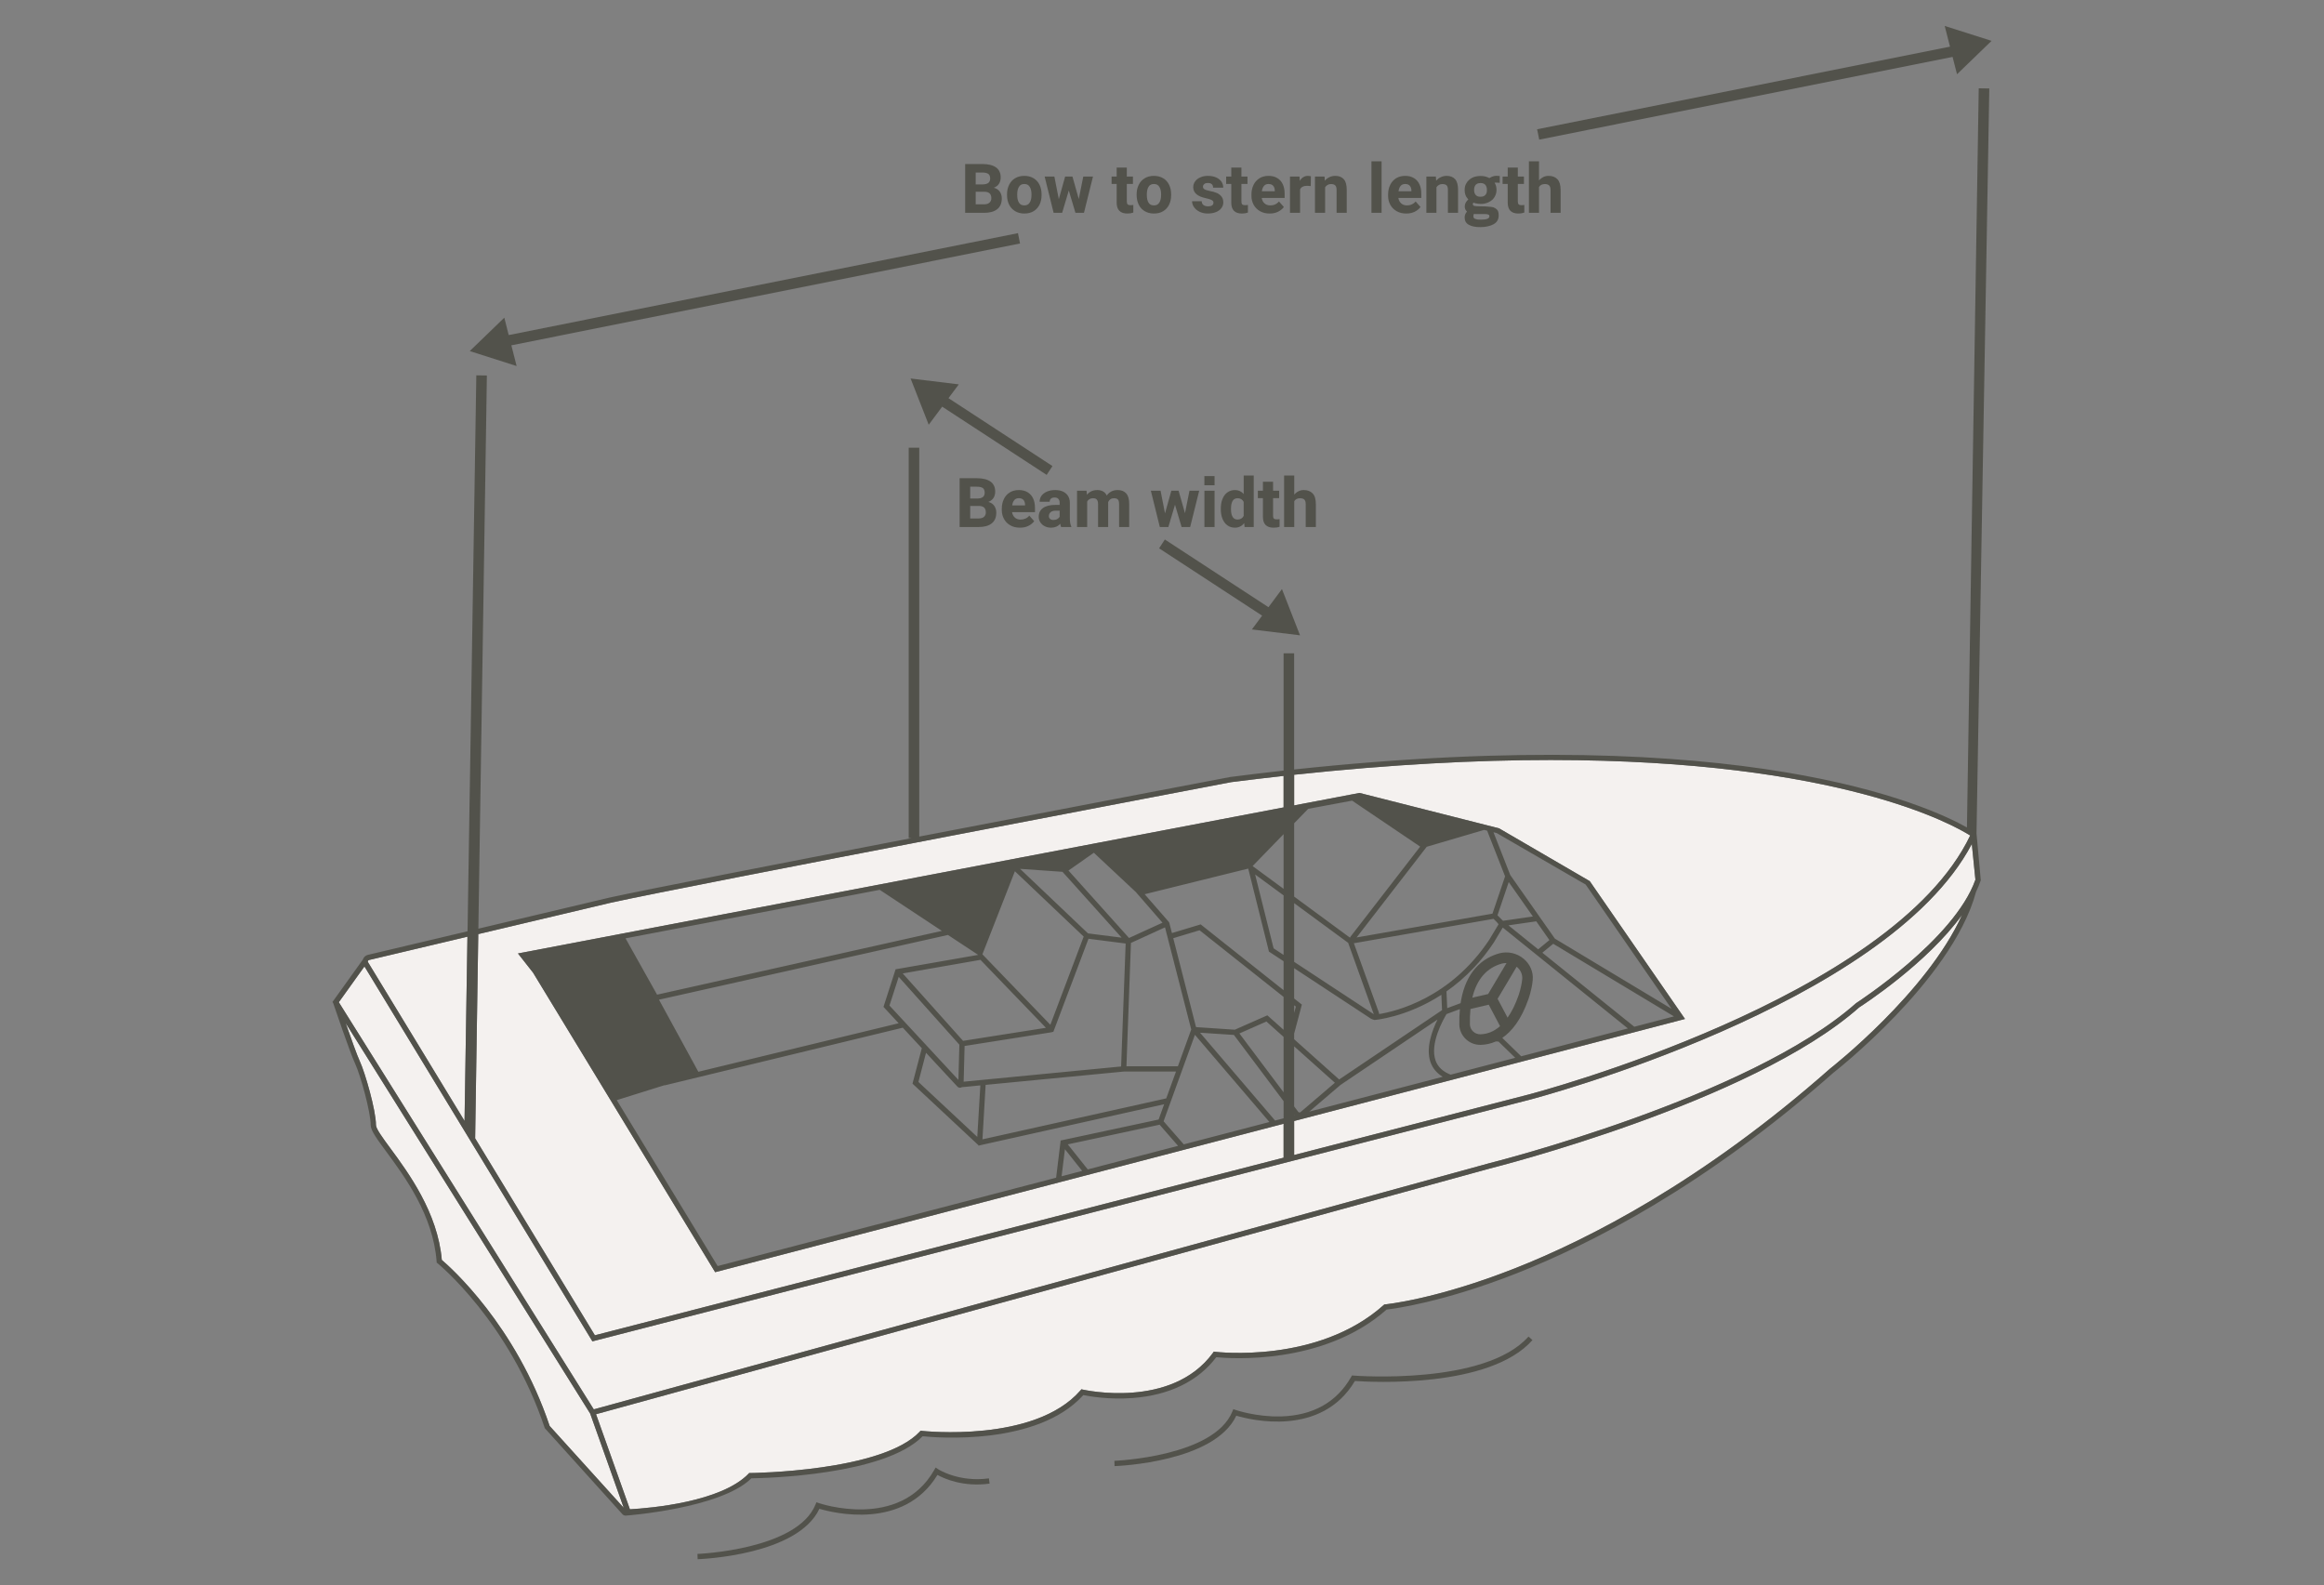 <?xml version="1.0" encoding="utf-8"?>
<!-- Generator: Adobe Illustrator 28.1.0, SVG Export Plug-In . SVG Version: 6.00 Build 0)  -->
<svg version="1.1" xmlns="http://www.w3.org/2000/svg" xmlns:xlink="http://www.w3.org/1999/xlink" x="0px" y="0px"
	 viewBox="0 0 596 406.503" style="enable-background:new 0 0 596 406.503;" xml:space="preserve">
<rect x="0" y="0" width="596" height="406.503" fill="#808080" stroke="none"/>
<style type="text/css">
	.st0{fill:#F4F1EF;}
	.st1{fill:#52524B;}
	.st2{fill:none;stroke:#000000;stroke-miterlimit:10;}
	.st3{fill:none;stroke:#000000;stroke-width:2;stroke-miterlimit:10;}
	.st4{fill:#231F20;}
	.st5{fill:none;stroke:#231F20;stroke-width:2;stroke-miterlimit:10;}
	.st6{fill:#EF5123;}
</style>
<g id="Layer_1">
</g>
<g id="Layer_3">
	<g>
		<g id="XMLID_00000088095306890483025330000012610447483877723045_">
			<g>
				<path class="st0" d="M505.68,216.448l0.921,9.147c-5.38,15.326-30.3,31.451-30.625,31.682
					c-27.386,24.269-93.568,40.91-94.259,41.086l-229.442,63.065L86.893,257.02l6.572-9.174
					l58.458,96.143l240.513-62.008C393.371,281.736,483.891,257.887,505.68,216.448z"/>
				<path class="st0" d="M505.26,214.267c-19.987,41.858-112.228,66.155-113.163,66.399l-60.206,15.529v-8.713
					l99.3-25.923l0.935-0.244l-24.432-35.354l-23.253-13.537l-35.788-9.079l-16.762,3.198v-7.859
					c25.069-2.683,46.899-3.781,65.803-3.781C472.115,194.903,501.344,211.773,505.26,214.267z"/>
				<polygon class="st1" points="500.084,11.967 498.729,6.655 510.748,10.477 501.886,19.041 500.748,14.596 
					394.74,35.803 394.198,33.147 				"/>
				<path class="st0" d="M476.79,258.348c0.854-0.542,17.359-11.234,26.383-23.714
					c-8.984,19.92-33.552,39.189-33.85,39.419c-32.712,28.89-61.995,43.783-80.79,51.195
					c-20.353,8.022-33.145,9.242-33.281,9.255l-0.217,0.014l-0.176,0.149
					c-16.911,15.15-42.902,12.033-43.173,12.006l-0.393-0.054l-0.23,0.325
					c-10.651,14.554-33.105,9.472-33.321,9.431l-0.407-0.095l-0.257,0.298
					c-11.789,13.537-40.354,10.393-40.652,10.366l-0.339-0.041l-0.23,0.257
					c-9.594,10.244-43.105,10.597-43.444,10.597h-0.285l-0.19,0.203
					c-7.06,7.25-25.11,8.794-30.394,9.093l-8.686-24.378l229.211-63.011
					C382.734,299.501,449.241,282.78,476.79,258.348z"/>
				<path class="st1" d="M399.429,45.98c0.528,0.569,0.799,1.504,0.799,2.778c0,1.287,0,3.239,0,5.827
					c-0.434,0-1.301,0-2.588,0c0-0.976,0-2.927,0-5.854c0-0.556-0.122-0.949-0.366-1.179
					c-0.244-0.23-0.61-0.352-1.084-0.352c-0.691,0-1.192,0.257-1.504,0.759c0,1.463,0,3.672,0,6.626
					c-0.434,0-1.301,0-2.588,0c0-2.209,0-6.613,0-13.212c0.434,0,1.301,0,2.588,0c0,0.813,0,2.453,0,4.905
					c0.312-0.379,0.678-0.664,1.084-0.867c0.42-0.203,0.867-0.312,1.369-0.312
					C398.114,45.099,398.873,45.397,399.429,45.98z"/>
				<path class="st1" d="M389.482,52.416c0.136,0.136,0.379,0.203,0.718,0.203
					c0.285,0,0.528-0.027,0.718-0.068c0,0.339,0,0.989,0,1.965c-0.447,0.163-0.949,0.244-1.531,0.244
					c-1.816,0-2.724-0.935-2.724-2.791c0-1.071,0-2.67,0-4.797c-0.23,0-0.664,0-1.314,0
					c0-0.312,0-0.949,0-1.897c0.217,0,0.65,0,1.314,0c0-0.379,0-1.152,0-2.304c0.434,0,1.301,0,2.588,0
					c0,0.379,0,1.152,0,2.304c0.271,0,0.786,0,1.572,0c0,0.325,0,0.949,0,1.897c-0.271,0-0.786,0-1.572,0
					c0,0.745,0,2.249,0,4.499C389.252,52.037,389.333,52.294,389.482,52.416z"/>
				<path class="st1" d="M379.766,56.332c0.732,0,1.274-0.068,1.64-0.203
					c0.379-0.149,0.556-0.366,0.556-0.664c0-0.122-0.014-0.217-0.054-0.285
					c-0.041-0.068-0.108-0.122-0.203-0.149c-0.122-0.041-0.244-0.081-0.393-0.108
					c-0.163-0.014-0.339-0.027-0.542-0.027c-0.379,0-0.976,0-1.748,0c-0.19,0-0.379,0-0.556,0
					c-0.163,0-0.325-0.014-0.461-0.041c-0.041,0.081-0.081,0.163-0.108,0.257
					c-0.027,0.108-0.041,0.203-0.041,0.298c0,0.176,0.027,0.312,0.095,0.447
					c0.081,0.122,0.203,0.217,0.352,0.271c0.163,0.068,0.379,0.122,0.61,0.163
					C379.17,56.319,379.455,56.332,379.766,56.332z M378.14,49.435
					c0.068,0.217,0.176,0.407,0.312,0.569c0.149,0.149,0.325,0.271,0.528,0.352
					c0.203,0.068,0.434,0.095,0.705,0.095c0.271,0,0.501-0.027,0.705-0.095
					c0.203-0.081,0.379-0.203,0.528-0.352c0.136-0.149,0.244-0.325,0.325-0.542
					c0.068-0.23,0.095-0.474,0.081-0.759c0-0.285-0.027-0.542-0.108-0.745
					c-0.068-0.217-0.163-0.407-0.298-0.569c-0.149-0.149-0.325-0.257-0.528-0.339
					c-0.203-0.068-0.434-0.108-0.705-0.108c-0.257,0-0.488,0.041-0.705,0.108
					c-0.203,0.081-0.379,0.19-0.528,0.339c-0.136,0.163-0.244,0.352-0.312,0.569
					s-0.095,0.461-0.095,0.745C378.045,48.988,378.073,49.232,378.14,49.435z M378.655,52.877
					c0.23,0,0.474,0.014,0.705,0.027c0.244,0,0.488,0.014,0.745,0.014c0.176,0,0.434,0,0.786,0.014
					c0.664,0.041,1.165,0.081,1.531,0.122c0.366,0.027,0.705,0.136,1.016,0.325
					c0.352,0.217,0.596,0.474,0.732,0.759c0.122,0.285,0.176,0.65,0.176,1.098
					c0,0.501-0.108,0.949-0.325,1.328c-0.217,0.379-0.542,0.691-0.989,0.949
					c-0.447,0.244-0.962,0.42-1.531,0.542c-0.569,0.136-1.192,0.19-1.897,0.19
					c-0.596,0-1.138-0.041-1.613-0.136c-0.488-0.095-0.908-0.244-1.274-0.447
					c-0.366-0.19-0.65-0.447-0.827-0.772c-0.19-0.325-0.271-0.691-0.271-1.098
					c0-0.298,0.041-0.583,0.149-0.827c0.108-0.257,0.257-0.488,0.447-0.705
					c-0.19-0.176-0.339-0.366-0.434-0.583c-0.081-0.217-0.136-0.447-0.136-0.732
					c0-0.19,0.027-0.379,0.068-0.569c0.054-0.163,0.136-0.339,0.244-0.528
					c0.081-0.122,0.176-0.244,0.271-0.366c0.095-0.108,0.203-0.23,0.325-0.339
					c-0.108-0.108-0.217-0.23-0.298-0.366c-0.108-0.122-0.19-0.257-0.271-0.407
					c-0.122-0.244-0.217-0.501-0.285-0.799c-0.054-0.271-0.081-0.556-0.081-0.854
					c0-0.339,0.041-0.65,0.108-0.962c0.081-0.298,0.217-0.583,0.379-0.84
					c0.163-0.285,0.366-0.528,0.61-0.745c0.23-0.217,0.501-0.407,0.799-0.569
					c0.312-0.163,0.65-0.285,1.016-0.352c0.366-0.081,0.745-0.122,1.179-0.122
					c0.42,0,0.827,0.041,1.206,0.136c0.379,0.095,0.718,0.23,1.03,0.407
					c0.461-0.285,0.867-0.461,1.233-0.528c0.203-0.041,0.434-0.054,0.705-0.054
					c0.217,0,0.461,0.014,0.732,0.041c0,0.298,0,0.583,0,0.867c0,0.298,0,0.596,0,0.894l-0.474-0.041
					c-0.298-0.027-0.583-0.027-0.854,0c0.163,0.271,0.298,0.556,0.379,0.854
					c0.081,0.312,0.122,0.637,0.122,0.976c0,0.325-0.041,0.637-0.122,0.949s-0.203,0.596-0.366,0.867
					c-0.163,0.271-0.352,0.515-0.583,0.732c-0.244,0.217-0.515,0.407-0.827,0.569
					s-0.637,0.285-0.962,0.366c-0.352,0.095-0.732,0.136-1.165,0.136c-0.257,0-0.501-0.014-0.745-0.054
					c-0.257-0.027-0.474-0.068-0.678-0.122c-0.081-0.027-0.176-0.054-0.257-0.081
					c-0.081-0.027-0.149-0.054-0.217-0.081c-0.041,0.081-0.081,0.149-0.108,0.203
					c-0.027,0.068-0.054,0.136-0.054,0.203c0,0.095,0.027,0.176,0.095,0.244
					c0.041,0.054,0.095,0.108,0.163,0.149c0.081,0.041,0.176,0.068,0.285,0.068
					C378.357,52.85,378.493,52.863,378.655,52.877z"/>
				<path class="st1" d="M365.796,54.584c0-1.545,0-4.648,0-9.309c0.407,0,1.22,0,2.439,0
					c0.014,0.19,0.041,0.542,0.081,1.071c0.325-0.407,0.718-0.705,1.179-0.908
					c0.447-0.23,0.962-0.339,1.504-0.339c0.935,0,1.653,0.285,2.168,0.854
					c0.501,0.542,0.759,1.463,0.759,2.724c0,1.314,0,3.279,0,5.908c-0.434,0-1.301,0-2.602,0
					c0-0.989,0-2.954,0-5.908c0-0.542-0.108-0.935-0.352-1.152c-0.23-0.217-0.596-0.325-1.084-0.325
					c-0.352,0-0.637,0.081-0.881,0.23c-0.257,0.136-0.461,0.339-0.623,0.596c0,1.463,0,3.645,0,6.559
					C367.964,54.584,367.096,54.584,365.796,54.584z"/>
				<path class="st1" d="M361.961,49.042c0-0.041,0-0.122,0-0.217c-0.014-0.501-0.149-0.894-0.42-1.192
					c-0.257-0.298-0.664-0.447-1.192-0.447c-0.488,0-0.881,0.163-1.165,0.501
					c-0.271,0.325-0.447,0.786-0.528,1.355C359.386,49.042,360.484,49.042,361.961,49.042z
					 M360.646,54.761c-0.949,0-1.775-0.203-2.48-0.61s-1.247-0.949-1.613-1.626
					c-0.379-0.691-0.569-1.45-0.569-2.277c0-0.081,0-0.19,0-0.325c0-0.949,0.176-1.775,0.528-2.493
					c0.352-0.732,0.854-1.287,1.504-1.707c0.664-0.407,1.436-0.623,2.331-0.623
					s1.64,0.19,2.263,0.569c0.61,0.366,1.084,0.894,1.409,1.585
					c0.325,0.678,0.474,1.477,0.474,2.412c0,0.244,0,0.623,0,1.098c-0.976,0-2.941,0-5.881,0
					c0.095,0.583,0.339,1.057,0.732,1.396c0.379,0.339,0.867,0.515,1.477,0.515
					c0.447,0,0.854-0.081,1.233-0.257c0.393-0.176,0.718-0.42,0.989-0.759
					c0.271,0.312,0.691,0.786,1.247,1.423c-0.325,0.474-0.813,0.867-1.436,1.192
					C362.232,54.598,361.5,54.761,360.646,54.761z"/>
				<path class="st1" d="M354.318,41.372c0,2.195,0,6.599,0,13.212c-0.434,0-1.301,0-2.602,0
					c0-2.209,0-6.613,0-13.212C352.136,41.372,353.004,41.372,354.318,41.372z"/>
				<path class="st1" d="M337.231,54.584c0-1.545,0-4.648,0-9.309c0.42,0,1.233,0,2.453,0
					c0,0.19,0.027,0.542,0.081,1.071c0.325-0.407,0.705-0.705,1.165-0.908
					c0.461-0.23,0.962-0.339,1.518-0.339c0.921,0,1.653,0.285,2.168,0.854
					c0.501,0.542,0.759,1.463,0.759,2.724c0,1.314,0,3.279,0,5.908c-0.434,0-1.301,0-2.602,0
					c0-0.989,0-2.954,0-5.908c0-0.542-0.122-0.935-0.366-1.152c-0.23-0.217-0.583-0.325-1.084-0.325
					c-0.339,0-0.637,0.081-0.867,0.23c-0.257,0.136-0.461,0.339-0.623,0.596c0,1.463,0,3.645,0,6.559
					C339.412,54.584,338.545,54.584,337.231,54.584z"/>
				<path class="st1" d="M333.409,48.568c0,1.342,0,3.347,0,6.017c-0.434,0-1.301,0-2.588,0
					c0-1.545,0-4.648,0-9.309c0.407,0,1.22,0,2.439,0c0.014,0.19,0.041,0.556,0.081,1.125
					c0.217-0.42,0.515-0.732,0.867-0.949c0.352-0.23,0.759-0.352,1.206-0.352
					c0.122,0,0.257,0.014,0.407,0.041c0.149,0.014,0.271,0.027,0.366,0.068
					c-0.014,0.556-0.027,1.396-0.041,2.507c-0.325-0.041-0.637-0.068-0.908-0.068
					C334.304,47.646,333.694,47.958,333.409,48.568z"/>
				<path class="st1" d="M333.409,127.772c-0.678,0-1.179,0.257-1.491,0.759c0,1.463,0,3.672,0,6.626
					c-0.434,0-1.301,0-2.602,0c0-2.209,0-6.613,0-13.212c0.434,0,1.301,0,2.602,0c0,0.813,0,2.439,0,4.905
					c0.312-0.379,0.664-0.664,1.084-0.867c0.407-0.203,0.867-0.312,1.355-0.312
					c0.976,0,1.734,0.298,2.29,0.881c0.542,0.569,0.813,1.491,0.813,2.764c0,1.301,0,3.252,0,5.84
					c-0.434,0-1.301,0-2.602,0c0-0.976,0-2.927,0-5.854c0-0.556-0.122-0.962-0.366-1.192
					C334.263,127.894,333.897,127.772,333.409,127.772z"/>
				<path class="st1" d="M323.883,132.542c0-1.071,0-2.67,0-4.797c-0.217,0-0.65,0-1.301,0
					c0-0.312,0-0.949,0-1.897c0.217,0,0.65,0,1.301,0c0-0.379,0-1.152,0-2.304c0.434,0,1.301,0,2.602,0
					c0,0.379,0,1.138,0,2.304c0.257,0,0.786,0,1.558,0c0,0.325,0,0.949,0,1.897c-0.257,0-0.786,0-1.558,0
					c0,0.745,0,2.236,0,4.499c0,0.366,0.068,0.61,0.217,0.745c0.136,0.136,0.379,0.203,0.732,0.203
					c0.285,0,0.515-0.027,0.718-0.068c0,0.339,0,0.989,0,1.965c-0.447,0.163-0.962,0.23-1.531,0.23
					C324.791,135.32,323.883,134.399,323.883,132.542z"/>
				<polygon class="st1" points="298.733,138.355 325.306,155.714 328.761,151.066 333.396,162.923 
					321.051,161.419 323.68,157.882 297.256,140.618 				"/>
				<path class="st1" d="M326.918,48.825c-0.014-0.501-0.149-0.894-0.42-1.192
					c-0.257-0.298-0.664-0.447-1.192-0.447c-0.488,0-0.881,0.163-1.165,0.501
					c-0.271,0.325-0.447,0.786-0.528,1.355c0.732,0,1.829,0,3.306,0
					C326.918,49.001,326.918,48.92,326.918,48.825z M320.942,49.923c0-0.718,0.095-1.355,0.298-1.938
					c0.068-0.19,0.149-0.379,0.23-0.556c0.352-0.732,0.854-1.287,1.504-1.707
					c0.664-0.407,1.436-0.623,2.331-0.623c0.894,0,1.64,0.19,2.263,0.569
					c0.61,0.366,1.084,0.894,1.409,1.585c0.312,0.678,0.474,1.477,0.474,2.412
					c0,0.244,0,0.623,0,1.098c-0.976,0-2.941,0-5.881,0c0.095,0.583,0.339,1.057,0.732,1.396
					c0.366,0.339,0.867,0.515,1.477,0.515c0.447,0,0.854-0.081,1.233-0.257
					c0.393-0.176,0.718-0.42,0.976-0.759c0.285,0.312,0.705,0.786,1.26,1.423
					c-0.325,0.474-0.813,0.867-1.436,1.192c-0.623,0.325-1.355,0.488-2.209,0.488
					c-0.949,0-1.775-0.203-2.48-0.61c-0.705-0.407-1.247-0.949-1.613-1.626
					c-0.379-0.691-0.569-1.45-0.569-2.277C320.942,50.167,320.942,50.058,320.942,49.923z"/>
				<path class="st1" d="M315.766,51.969c0-1.071,0-2.67,0-4.797c-0.217,0-0.65,0-1.314,0
					c0-0.312,0-0.949,0-1.897c0.217,0,0.664,0,1.314,0c0-0.379,0-1.152,0-2.304c0.434,0,1.301,0,2.602,0
					c0,0.379,0,1.152,0,2.304c0.257,0,0.772,0,1.558,0c0,0.325,0,0.949,0,1.897c-0.257,0-0.786,0-1.558,0
					c0,0.745,0,2.249,0,4.499c0,0.366,0.068,0.623,0.217,0.745c0.136,0.136,0.379,0.203,0.718,0.203
					c0.285,0,0.528-0.027,0.732-0.068c0,0.339,0,0.989,0,1.965c-0.447,0.163-0.962,0.244-1.531,0.244
					C316.674,54.761,315.766,53.826,315.766,51.969z"/>
				<path class="st1" d="M315.698,130.442c0,0.027,0,0.095,0,0.176c0,0.799,0.122,1.436,0.393,1.897
					c0.257,0.474,0.691,0.718,1.287,0.718c0.732,0,1.247-0.312,1.572-0.935c0-0.596,0-1.789,0-3.591
					c-0.312-0.623-0.84-0.935-1.572-0.935c-0.583,0-1.016,0.244-1.287,0.718
					C315.82,128.978,315.698,129.629,315.698,130.442z M313.517,133.057
					c-0.298-0.718-0.434-1.545-0.434-2.439c0-0.041,0-0.095,0-0.176c0-0.949,0.136-1.789,0.434-2.493
					c0.285-0.732,0.705-1.287,1.247-1.667c0.556-0.407,1.206-0.61,1.965-0.61
					c0.881,0,1.626,0.339,2.222,1.016c0-1.057,0-2.642,0-4.743c0.42,0,1.274,0,2.575,0
					c0,2.195,0,6.599,0,13.212c-0.393,0-1.165,0-2.344,0c0-0.163-0.041-0.501-0.108-1.003
					c-0.61,0.786-1.396,1.165-2.358,1.165c-0.745,0-1.396-0.19-1.951-0.596
					C314.221,134.317,313.801,133.762,313.517,133.057z"/>
				<path class="st1" d="M311.484,125.848c0,1.545,0,4.648,0,9.309c-0.434,0-1.301,0-2.602,0
					c0-1.558,0-4.648,0-9.309C309.302,125.848,310.17,125.848,311.484,125.848z"/>
				<path class="st1" d="M311.484,122.094c0,0.528,0,1.314,0,2.344c-0.583,0-1.464,0-2.615,0
					c0-0.515,0-1.301,0-2.344C309.451,122.094,310.319,122.094,311.484,122.094z"/>
				<path class="st1" d="M313.72,51.901c0,0.556-0.163,1.03-0.488,1.463
					c-0.312,0.434-0.772,0.772-1.369,1.016c-0.61,0.244-1.314,0.379-2.1,0.379
					c-0.827,0-1.545-0.163-2.168-0.474c-0.61-0.312-1.071-0.705-1.396-1.179
					c-0.325-0.474-0.488-0.976-0.488-1.504c0.556,0,1.382,0,2.466,0
					c0.014,0.447,0.176,0.786,0.488,1.003c0.298,0.203,0.691,0.312,1.165,0.312
					c0.447,0,0.786-0.081,1.016-0.244c0.244-0.176,0.352-0.407,0.352-0.691
					c0-0.176-0.041-0.325-0.149-0.447c-0.108-0.122-0.298-0.244-0.569-0.352
					c-0.271-0.108-0.664-0.217-1.165-0.339c-2.209-0.447-3.306-1.396-3.306-2.832
					c0-0.528,0.149-1.016,0.461-1.463c0.298-0.434,0.732-0.786,1.314-1.043
					c0.556-0.271,1.22-0.407,1.978-0.407c0.786,0,1.477,0.136,2.073,0.379
					c0.596,0.271,1.071,0.623,1.396,1.084c0.312,0.447,0.474,0.962,0.474,1.558
					c-0.583,0-1.45,0-2.602,0c0-0.379-0.108-0.678-0.325-0.881c-0.217-0.203-0.556-0.312-1.016-0.312
					c-0.393,0-0.691,0.081-0.908,0.257c-0.23,0.19-0.352,0.407-0.352,0.691
					c0,0.271,0.122,0.488,0.379,0.65c0.257,0.176,0.691,0.312,1.314,0.434
					c0.732,0.136,1.355,0.312,1.87,0.528c0.501,0.23,0.908,0.542,1.206,0.935
					C313.571,50.804,313.72,51.292,313.72,51.901z"/>
				<path class="st1" d="M316.904,361.591c0.054,0.014,5.271,1.802,11.545,1.653
					c8.28-0.23,14.364-3.645,18.063-10.136l0.203-0.379l0.434,0.041
					c0.339,0.027,33.701,2.575,44.84-10.014l1.016,0.908c-11.017,12.453-41.384,10.773-45.531,10.488
					c-8.618,14.513-26.871,9.96-30.422,8.903c-5.596,11.898-30.164,12.887-31.221,12.927l-0.041-1.355
					c0.257-0.014,25.53-1.03,30.259-12.656l0.244-0.596L316.904,361.591z"/>
				<path class="st1" d="M303.028,135.157c-0.271-0.949-0.84-2.859-1.694-5.718
					c-0.285,0.962-0.854,2.859-1.707,5.718c-0.23,0-0.678,0-1.355,0c-0.136,0-0.42,0-0.827,0
					c-0.379-1.558-1.152-4.648-2.304-9.309c0.407,0,1.233,0,2.493,0
					c0.176,0.962,0.556,2.9,1.138,5.8c0.271-0.962,0.813-2.9,1.626-5.8c0.271,0,0.827,0,1.64,0
					c0.041,0,0.122,0,0.217,0c0.285,0.962,0.827,2.886,1.64,5.759c0.19-0.949,0.583-2.873,1.152-5.759
					c0.407,0,1.247,0,2.493,0c-0.393,1.545-1.165,4.648-2.317,9.309c-0.271,0-0.799,0-1.599,0
					C303.53,135.157,303.326,135.157,303.028,135.157z"/>
				<path class="st1" d="M298.326,54.151c-0.678,0.407-1.464,0.61-2.398,0.61
					c-0.921,0-1.707-0.217-2.385-0.623c-0.501-0.298-0.908-0.691-1.233-1.165
					c-0.108-0.163-0.203-0.325-0.285-0.501c-0.352-0.718-0.528-1.531-0.528-2.453
					c0-0.041,0-0.108,0-0.176c0-0.678,0.095-1.314,0.298-1.884c0.068-0.19,0.136-0.366,0.23-0.542
					c0.339-0.732,0.854-1.287,1.518-1.694c0.664-0.407,1.464-0.623,2.385-0.623s1.721,0.217,2.398,0.623
					c0.664,0.407,1.165,0.962,1.504,1.694c0.352,0.705,0.515,1.518,0.515,2.426
					c0,0.041,0,0.108,0,0.176c0,0.921-0.163,1.734-0.515,2.453
					C299.492,53.175,298.99,53.744,298.326,54.151z M295.928,47.186c-0.637,0-1.111,0.244-1.396,0.745
					c-0.285,0.488-0.42,1.125-0.42,1.911c0,0.041,0,0.108,0,0.176c0,0.813,0.136,1.45,0.42,1.938
					c0.285,0.474,0.759,0.718,1.396,0.718c0.65,0,1.111-0.244,1.396-0.745
					c0.298-0.474,0.447-1.111,0.447-1.911c0-0.041,0-0.108,0-0.176c0-0.799-0.149-1.436-0.447-1.911
					C297.039,47.43,296.578,47.186,295.928,47.186z"/>
				<path class="st1" d="M286.374,51.969c0-1.071,0-2.67,0-4.797c-0.217,0-0.65,0-1.301,0
					c0-0.312,0-0.949,0-1.897c0.217,0,0.65,0,1.301,0c0-0.379,0-1.152,0-2.304c0.447,0,1.314,0,2.602,0
					c0,0.379,0,1.152,0,2.304c0.271,0,0.786,0,1.572,0c0,0.325,0,0.949,0,1.897c-0.271,0-0.786,0-1.572,0
					c0,0.745,0,2.249,0,4.499c0,0.366,0.081,0.623,0.23,0.745c0.136,0.136,0.379,0.203,0.718,0.203
					c0.285,0,0.528-0.027,0.718-0.068c0,0.108,0,0.244,0,0.42c0,0.366,0,0.881,0,1.545
					c-0.447,0.163-0.949,0.244-1.531,0.244C287.296,54.761,286.374,53.826,286.374,51.969z"/>
				<path class="st1" d="M276.211,135.157c0-1.558,0-4.648,0-9.309c0.407,0,1.22,0,2.439,0
					c0.014,0.176,0.041,0.515,0.095,1.03c0.312-0.379,0.691-0.678,1.138-0.894
					c0.447-0.203,0.949-0.312,1.531-0.312c0.569,0,1.057,0.122,1.477,0.352
					c0.407,0.23,0.718,0.583,0.949,1.057c0.298-0.447,0.691-0.786,1.165-1.043
					c0.474-0.244,1.003-0.366,1.613-0.366c0.949,0,1.68,0.285,2.182,0.84
					c0.528,0.569,0.786,1.477,0.786,2.737c0,1.314,0,3.279,0,5.908c-0.434,0-1.287,0-2.588,0
					c0-0.989,0-2.954,0-5.908c0-0.379-0.054-0.691-0.149-0.908c-0.108-0.217-0.257-0.366-0.447-0.447
					c-0.203-0.081-0.434-0.122-0.732-0.122c-0.352,0-0.65,0.081-0.908,0.257
					c-0.244,0.176-0.434,0.42-0.569,0.718c0,0.041,0,0.108,0,0.19c0,1.382,0,3.455,0,6.22
					c-0.434,0-1.301,0-2.588,0c0-0.989,0-2.954,0-5.881c0-0.393-0.054-0.705-0.163-0.921
					s-0.257-0.366-0.447-0.461c-0.176-0.081-0.434-0.122-0.745-0.122c-0.325,0-0.61,0.081-0.854,0.23
					c-0.244,0.136-0.434,0.339-0.583,0.61c0,1.463,0,3.645,0,6.545
					C278.379,135.157,277.512,135.157,276.211,135.157z"/>
				<path class="st1" d="M270.398,45.275c0.19,0.962,0.569,2.9,1.138,5.8
					c0.271-0.962,0.813-2.9,1.626-5.8c0.285,0,0.827,0,1.64,0c0.041,0,0.122,0,0.23,0
					c0.271,0.962,0.813,2.886,1.626,5.759c0.203-0.949,0.583-2.873,1.152-5.759c0.42,0,1.247,0,2.493,0
					c-0.379,1.545-1.165,4.648-2.317,9.309c-0.271,0-0.799,0-1.599,0c-0.095,0-0.285,0-0.583,0
					c-0.285-0.949-0.84-2.859-1.707-5.718c-0.285,0.962-0.854,2.859-1.707,5.718
					c-0.23,0-0.678,0-1.355,0c-0.136,0-0.407,0-0.827,0c-0.379-1.545-1.138-4.648-2.304-9.309
					C268.311,45.275,269.151,45.275,270.398,45.275z"/>
				<path class="st1" d="M271.753,129.48c0-0.095,0-0.271,0-0.542c0-0.434-0.108-0.759-0.325-0.989
					c-0.217-0.244-0.542-0.366-0.962-0.366c-0.407,0-0.705,0.095-0.921,0.271
					c-0.23,0.203-0.352,0.474-0.352,0.813c-0.569,0-1.436,0-2.575,0c0-0.556,0.163-1.071,0.474-1.531
					c0.339-0.447,0.799-0.799,1.396-1.071c0.623-0.257,1.328-0.393,2.114-0.393
					c0.732,0,1.382,0.122,1.951,0.366c0.569,0.257,1.016,0.623,1.328,1.111
					c0.325,0.501,0.488,1.098,0.488,1.816c0,0.854,0,2.155,0,3.889c0,0.528,0.027,0.962,0.095,1.287
					c0.054,0.325,0.149,0.61,0.271,0.854c0,0.041,0,0.095,0,0.163c-0.42,0-1.287,0-2.602,0
					c-0.108-0.23-0.19-0.515-0.23-0.84c-0.596,0.678-1.382,1.003-2.344,1.003
					c-0.583,0-1.125-0.108-1.599-0.352c-0.488-0.244-0.867-0.583-1.152-1.003
					c-0.285-0.42-0.42-0.908-0.42-1.45c0-0.962,0.366-1.721,1.111-2.249
					c0.732-0.528,1.802-0.786,3.212-0.786C270.94,129.48,271.292,129.48,271.753,129.48z
					 M270.777,130.957c-0.61,0-1.057,0.136-1.342,0.393c-0.298,0.257-0.447,0.596-0.447,1.016
					c0,0.285,0.108,0.528,0.312,0.705c0.203,0.19,0.488,0.271,0.84,0.271
					c0.379,0,0.718-0.068,1.003-0.23c0.285-0.163,0.488-0.366,0.61-0.596c0-0.352,0-0.867,0-1.558
					C271.591,130.957,271.265,130.957,270.777,130.957z"/>
				<path class="st1" d="M264.083,47.931c-0.285-0.501-0.745-0.745-1.396-0.745
					c-0.637,0-1.098,0.244-1.382,0.745c-0.298,0.488-0.434,1.125-0.434,1.911c0,0.041,0,0.108,0,0.176
					c0,0.813,0.136,1.45,0.434,1.938c0.285,0.474,0.745,0.718,1.382,0.718
					c0.65,0,1.111-0.244,1.396-0.745c0.298-0.474,0.447-1.111,0.447-1.911c0-0.041,0-0.108,0-0.176
					C264.531,49.042,264.382,48.405,264.083,47.931z M258.257,49.842c0-0.908,0.176-1.721,0.528-2.426
					c0.352-0.732,0.854-1.287,1.518-1.694s1.463-0.623,2.385-0.623c0.921,0,1.721,0.217,2.398,0.623
					c0.664,0.407,1.165,0.962,1.518,1.694c0.339,0.705,0.515,1.518,0.515,2.426c0,0.041,0,0.108,0,0.176
					c0,0.921-0.176,1.734-0.515,2.453c-0.352,0.705-0.854,1.274-1.518,1.68
					c-0.664,0.407-1.463,0.61-2.398,0.61c-0.908,0-1.707-0.217-2.385-0.623
					c-0.664-0.407-1.165-0.962-1.518-1.667c-0.352-0.718-0.528-1.531-0.528-2.453
					C258.257,49.977,258.257,49.909,258.257,49.842z"/>
				<path class="st0" d="M329.181,207.058l-195.253,37.251l-1.098,0.203l3.876,4.933l46.696,76.806
					l145.779-38.064v8.7l-176.621,45.544l-30.706-50.504l0.799-52.374l33.931-8.036
					c20.191-4.458,157.812-30.679,159.167-30.936c4.58-0.583,9.052-1.111,13.429-1.599V207.058z"/>
				<path class="st1" d="M262.986,132.989c0.393-0.176,0.718-0.42,0.976-0.759
					c0.285,0.312,0.691,0.786,1.26,1.423c-0.339,0.474-0.813,0.867-1.45,1.192
					c-0.61,0.325-1.355,0.474-2.195,0.474c-0.949,0-1.775-0.19-2.48-0.596
					c-0.718-0.407-1.247-0.949-1.613-1.64c-0.379-0.678-0.569-1.436-0.569-2.263
					c0-0.081,0-0.19,0-0.325c0-0.949,0.176-1.775,0.528-2.493c0.339-0.732,0.84-1.301,1.504-1.707
					c0.664-0.42,1.436-0.623,2.331-0.623c0.881,0,1.64,0.19,2.263,0.569
					c0.61,0.366,1.084,0.894,1.409,1.585c0.312,0.678,0.474,1.477,0.474,2.412
					c0,0.244,0,0.61,0,1.098c-0.989,0-2.941,0-5.881,0c0.095,0.583,0.339,1.043,0.718,1.396
					c0.379,0.339,0.881,0.515,1.477,0.515C262.186,133.247,262.606,133.152,262.986,132.989z
					 M262.877,129.385c-0.014-0.488-0.149-0.881-0.407-1.179c-0.271-0.298-0.664-0.447-1.192-0.447
					c-0.488,0-0.881,0.163-1.165,0.501c-0.271,0.325-0.461,0.786-0.528,1.355c0.732,0,1.829,0,3.293,0
					C262.877,129.574,262.877,129.493,262.877,129.385z"/>
				<path class="st1" d="M251.928,44.245c-0.379,0-0.949,0-1.707,0c0,0.501,0,1.518,0,3.049
					c0.285,0,0.854,0,1.707,0c0.678,0,1.192-0.136,1.531-0.379c0.312-0.257,0.474-0.623,0.474-1.125
					c0-0.542-0.149-0.949-0.461-1.179C253.148,44.367,252.633,44.245,251.928,44.245z M254.232,50.844
					c0-1.111-0.583-1.667-1.762-1.667c-0.501,0-1.247,0-2.249,0c0,0.528,0,1.599,0,3.225
					c0.352,0,1.071,0,2.127,0c0.623,0,1.084-0.136,1.396-0.42
					C254.069,51.698,254.232,51.319,254.232,50.844z M247.524,54.584c0-2.087,0-6.26,0-12.521
					c0.732,0,2.195,0,4.404,0c1.504,0,2.67,0.285,3.483,0.854c0.813,0.569,1.22,1.436,1.22,2.588
					c0,0.596-0.136,1.125-0.42,1.599c-0.298,0.461-0.745,0.813-1.342,1.043
					c0.691,0.176,1.206,0.515,1.545,1.03c0.339,0.501,0.501,1.071,0.501,1.707
					c0,1.22-0.393,2.141-1.179,2.764c-0.772,0.623-1.897,0.935-3.388,0.935c-0.84,0-2.114,0-3.808,0
					C248.378,54.584,248.039,54.584,247.524,54.584z"/>
				<path class="st1" d="M248.812,132.962c0.352,0,1.071,0,2.127,0c0.623,0,1.084-0.136,1.396-0.407
					c0.325-0.285,0.488-0.664,0.488-1.138c0-1.111-0.596-1.667-1.762-1.667c-0.501,0-1.26,0-2.249,0
					C248.812,130.279,248.812,131.35,248.812,132.962z M252.064,125.17
					c-0.325-0.23-0.84-0.352-1.558-0.352c-0.366,0-0.935,0-1.694,0c0,0.501,0,1.518,0,3.035
					c0.285,0,0.854,0,1.694,0c0.691,0,1.206-0.122,1.531-0.366c0.325-0.257,0.488-0.637,0.488-1.125
					C252.525,125.807,252.375,125.414,252.064,125.17z M246.101,135.157c0-2.087,0-6.26,0-12.521
					c0.745,0,2.209,0,4.404,0c1.518,0,2.683,0.285,3.496,0.854c0.813,0.569,1.22,1.436,1.22,2.575
					c0,0.596-0.136,1.138-0.42,1.599c-0.298,0.474-0.745,0.827-1.342,1.057
					c0.691,0.176,1.206,0.515,1.545,1.03c0.325,0.501,0.501,1.057,0.501,1.707
					c0,1.22-0.393,2.141-1.179,2.764c-0.772,0.623-1.911,0.935-3.388,0.935c-0.84,0-2.114,0-3.821,0
					C246.969,135.157,246.63,135.157,246.101,135.157z"/>
				<polygon class="st1" points="243.242,102.107 269.91,119.52 268.42,121.783 241.63,104.289 
					238.174,108.923 233.526,97.066 245.885,98.57 				"/>
				<path class="st1" d="M210.138,386.931c-5.596,11.898-30.164,12.887-31.221,12.927l-0.054-1.355
					c0.257-0.014,25.53-1.03,30.272-12.656l0.244-0.596l0.61,0.217
					c0.203,0.068,20.76,7.046,29.595-8.483l0.366-0.637l0.596,0.407
					c0.054,0.027,5.312,3.442,13.063,2.371l0.176,1.342c-6.775,0.949-11.694-1.301-13.375-2.222
					C231.751,392.5,213.661,387.974,210.138,386.931z"/>
				<polygon class="st1" points="130.459,85.927 261.062,59.788 261.59,62.444 131.137,88.556 132.492,93.868 
					120.472,90.033 129.334,81.469 				"/>
				<path class="st0" d="M119.876,240.217l-0.745,47.238L94.4,246.789
					c-0.095-0.149-0.054-0.298-0.027-0.366c0.027-0.068,0.108-0.19,0.271-0.23L119.876,240.217z"/>
				<path class="st0" d="M88.655,262.386l62.699,100.127l8.605,24.161l-18.998-20.99
					c-8.659-25.841-25.503-40.747-27.657-42.577c-1.03-12.128-8.618-22.427-13.171-28.606
					c-1.992-2.697-3.713-5.041-3.713-5.976c0-3.808-2.819-13.497-4.106-16.274
					C91.582,270.665,89.969,266.139,88.655,262.386z"/>
				<path class="st1" d="M331.986,286.059c-0.027-0.041-0.068-0.054-0.095-0.081v0.108L331.986,286.059z
					 M329.181,227.94v-14.025l-7.941,8.185L329.181,227.94z M237.483,269.988l-1.951,7.48
					l15.096,14.093l0.786-13.212l-4.756,0.461c-0.054,0.027-0.095,0.054-0.136,0.068
					c-0.108,0.041-0.217,0.068-0.339,0.068c-0.244,0-0.488-0.108-0.664-0.298L237.483,269.988z
					 M329.181,282.387l-12.738-16.979l-8.686-0.569l19.242,22.521l2.182-0.569V282.387z M272.011,292.482
					l25.123-5.38l1.409-3.916l-47.441,10.57l-0.054,0.027l-0.014-0.014l-0.108,0.027l-0.027-0.149
					l-0.203-0.176l-16.681-15.57l2.385-9.093l-4.878-5.258l-61.1,14.797v-0.054l-12.25,3.835
					l25.868,42.549l86.806-22.657L272.011,292.482z M288.678,241.965l-9.526-1.22l-9.011,23.849
					l-0.42,0.095l0.014,0.027l-22.359,3.523l-0.244,9.16l40.381-3.903L288.678,241.965z
					 M229.678,248.577l21.18-3.699l-7.751-5.109l-74.109,16.6l10.095,18.483l51.371-12.44
					l-3.889-4.201L229.678,248.577z M398.331,242.032l-2.791,2.29l23.578,18.985l10.177-2.656
					L398.331,242.032z M269.368,262.806l8.551-22.616l-17.643-16.762l-8.334,21.302L269.368,262.806z
					 M305.495,264.012l-6.721-26.194l-8.74,3.997l-1.152,31.628h13.198L305.495,264.012z
					 M376.961,262.697c0.014,0.678,0.312,1.342,0.827,1.829c0.528,0.488,1.22,0.745,1.938,0.718
					c1.816-0.068,3.483-0.772,4.973-2.087l-2.9-5.502l-4.689,1.098
					C376.988,259.987,376.934,261.288,376.961,262.697z M246.982,266.925l21.248-3.347l-16.789-17.426
					l-19.933,3.483L246.982,266.925z M228.106,257.873l17.684,19.066l0.244-9.038l-15.556-17.386
					L228.106,257.873z M384.062,256.139l2.561,4.838c1.071-1.504,2.006-3.401,2.805-5.678
					c0.014-0.041,0.745-2.06,0.949-4.214c0.108-1.179-0.393-2.304-1.355-3.117
					c-0.014-0.027-0.054-0.041-0.068-0.054L384.062,256.139z M306.443,265.38l-8.036,22.169l5.176,5.922
					l21.966-5.732L306.443,265.38z M397.355,241.084l-3.374-4.811l-7.141,1.03l7.629,6.152
					L397.355,241.084z M333.233,285.286c0.068,0,0.203,0,0.325-0.108l8.781-7.507l-10.448-9.336v15.407
					l1.03,1.369C333.03,285.246,333.165,285.273,333.233,285.286z M251.955,292.184l47.13-10.502
					l2.507-6.884h-13.375l-35.449,3.415L251.955,292.184z M329.181,288.186l-145.779,38.064l-46.696-76.806
					l-3.876-4.933l1.098-0.203l195.253-37.251v-8.076c-4.377,0.488-8.849,1.016-13.429,1.599
					c-1.355,0.257-138.977,26.478-159.167,30.936l-33.931,8.036l-0.799,52.374l30.706,50.504
					l176.621-45.544V288.186z M280.52,218.684l-6.504,4.567l15.529,17.291l8.578-3.916l-6.857-7.887
					L280.52,218.684z M225.613,228.197l-65.193,12.44l8.09,14.445l73.039-16.356L225.613,228.197z
					 M329.181,244.892v-15.272l-7.304-5.366l4.743,18.944L329.181,244.892z M393.114,235.027l-6.193-8.822
					l-2.886,8.523l1.409,1.409L393.114,235.027z M381.718,298.363
					c0.691-0.176,66.873-16.817,94.259-41.086c0.325-0.23,25.245-16.356,30.625-31.682l-0.921-9.147
					c-21.79,41.438-112.309,65.288-113.244,65.532l-240.513,62.008l-58.458-96.143l-6.572,9.174
					l65.383,104.409L381.718,298.363z M366.853,272.373c-1.247-3.632,0.434-8.13,1.802-10.908
					l-24.866,16.762l-8.009,6.843l34.216-8.93C368.465,275.218,367.408,273.958,366.853,272.373z
					 M287.648,240.46l-15.163-16.884l-10.881-0.759l17.413,16.546L287.648,240.46z M406.665,226.855
					l-22.819-13.212l-0.84-0.217l4.309,10.976l11.437,16.302l29.92,17.995L406.665,226.855z
					 M381.379,213.02l-0.772-0.19l-14.716,4.323l-17.982,23.253l34.839-6.098l3.239-9.567
					L381.379,213.02z M273.84,293.471l5.122,6.423l23.158-6.044l-4.729-5.42L273.84,293.471z
					 M317.853,265.028l11.328,15.096v-14.215l-4.404-3.943L317.853,265.028z M353.681,260.055
					c4.282-0.691,18.294-4.052,28.253-19.066l2.385-3.97l-0.542-0.637l-0.759-0.745l-35.666,6.233
					c-0.054,0.014-0.095,0.014-0.149,0.014l6.396,17.738
					C353.654,259.77,353.681,259.919,353.681,260.055z M431.192,261.559l-99.3,25.923v8.713
					l60.206-15.529c0.935-0.244,93.175-24.54,113.163-66.399c-3.916-2.493-33.145-19.364-107.566-19.364
					c-18.903,0-40.734,1.098-65.803,3.781v7.859l16.762-3.198l35.788,9.079l23.253,13.537l24.432,35.354
					L431.192,261.559z M329.181,253.93v-7.426l-3.754-2.466l-5.312-21.288l-26.56,6.572l6.301,7.223
					l-0.014,0.163l0.041-0.014l0.664,2.588l7.372-2.222L329.181,253.93z M333.87,257.629l-1.978,7.426
					v1.463l11.545,10.312l26.383-17.779l-0.176-3.93c-8.984,5.813-17.033,6.45-17.155,6.45
					c0,0-0.691-0.19-0.921-0.339l-19.676-12.941v7.778L333.87,257.629z M94.373,246.423
					c-0.027,0.068-0.068,0.217,0.027,0.366l24.73,40.666l0.745-47.238l-25.232,5.976
					C94.482,246.233,94.4,246.355,94.373,246.423z M300.887,240.596l5.84,22.806l9.946,0.664
					l8.347-3.686l4.16,3.713v-8.442l-21.546-17.088L300.887,240.596z M331.891,257.805v1.965l0.434-1.626
					L331.891,257.805z M370.972,260.055c-0.827,1.369-4.336,7.561-2.832,11.87
					c0.583,1.68,1.897,2.913,3.889,3.672l16.559-4.323l-4.282-4.16l-0.664-0.041
					c-1.355,0.596-2.656,0.84-3.821,0.881c-0.068,0-0.136,0-0.203,0c-1.382,0-2.683-0.515-3.686-1.463
					c-1.043-0.976-1.653-2.331-1.68-3.726s0.027-2.642,0.136-3.835l-0.027-0.136L370.972,260.055z
					 M377.585,255.854l4.052-0.935l4.716-7.941c-0.393-0.014-0.772,0.027-1.152,0.122
					C381.271,248.171,378.709,251.152,377.585,255.854z M374.698,256.532
					c0.664-3.686,2.006-6.288,3.564-8.117c2.019-2.358,4.404-3.428,6.233-3.93
					c2.182-0.583,4.54-0.068,6.274,1.409c1.653,1.382,2.493,3.374,2.304,5.434
					c-0.23,2.52-1.057,4.783-1.098,4.892c-1.843,5.298-4.282,8.293-6.708,9.946l4.851,4.716
					l27.359-7.141l-32.088-25.868l-2.304,3.848c-1.613,2.426-3.32,4.567-5.095,6.437
					c-2.304,2.439-4.689,4.445-7.033,6.084l0.19,4.296l3.428-1.274
					c0.027-0.095,0.041-0.203,0.054-0.298L374.698,256.532z M277.743,356.374
					c0.217,0.041,22.67,5.122,33.321-9.431l0.23-0.325l0.393,0.054
					c0.271,0.027,26.261,3.144,43.173-12.006l0.176-0.149l0.217-0.014
					c0.136-0.014,12.927-1.233,33.281-9.255c18.795-7.412,48.078-22.305,80.79-51.195
					c0.298-0.23,24.866-19.5,33.85-39.419c-9.025,12.48-25.53,23.172-26.383,23.714
					c-27.549,24.432-94.056,41.154-94.72,41.316l-229.211,63.011l8.686,24.378
					c5.285-0.298,23.334-1.843,30.394-9.093l0.19-0.203h0.285c0.339,0,33.85-0.352,43.444-10.597
					l0.23-0.257l0.339,0.041c0.298,0.027,28.863,3.171,40.652-10.366l0.257-0.298L277.743,356.374z
					 M331.891,211.123v18.808l14.31,10.529c0.041-0.095,0.081-0.176,0.149-0.257l17.86-23.091
					l-17.453-11.789l-11.261,2.1L331.891,211.123z M331.891,231.612v15.055l20.421,13.429l-6.572-18.307
					L331.891,231.612z M96.42,288.525c0,0.935,1.721,3.279,3.713,5.976
					c4.553,6.179,12.141,16.478,13.171,28.606c2.155,1.829,18.998,16.735,27.657,42.577l18.998,20.99
					l-8.605-24.161L88.655,262.386c1.314,3.754,2.927,8.28,3.659,9.865
					C93.601,275.029,96.42,284.717,96.42,288.525z M272.254,301.656l5.271-1.382l-4.418-5.556
					L272.254,301.656z M192.698,379.112c-7.846,7.751-32.061,9.567-32.251,9.567
					c-0.352,0-0.691-0.163-0.921-0.474l-19.811-21.952c-9.065-27.21-27.305-42.129-27.495-42.278
					l-0.23-0.176l-0.014-0.298c-0.908-11.87-8.144-21.695-12.927-28.186
					c-2.398-3.252-3.984-5.407-3.984-6.789c0-3.333-2.588-12.711-3.97-15.705
					c-1.328-2.859-5.312-14.567-5.637-15.543l-0.203-0.312l7.832-10.922
					c0.014-0.041,0.014-0.095,0.041-0.136c0.217-0.528,0.664-0.908,1.206-1.03l25.57-6.057
					l2.249-142.568l2.71,0.041l-2.182,141.863l33.606-7.968c9.269-2.033,43.254-8.659,77.456-15.258
					h-0.705V114.818h2.71v99.72c39.69-7.656,79.042-15.15,79.787-15.285
					c4.648-0.596,9.201-1.138,13.646-1.64v-30.069h2.71v29.785
					c115.642-12.358,162.609,9.269,172.542,14.879l3.022-189.562l2.71,0.041l-3.279,191.066l1.098,12.006
					l-0.054,0.136c-0.325,0.935-0.718,1.884-1.165,2.819c-3.13,11.708-12.9,23.687-20.557,31.682
					c-8.28,8.659-15.936,14.648-16.017,14.703c-32.861,29.026-62.306,43.999-81.223,51.439
					c-19.039,7.494-31.546,9.093-33.362,9.296c-16.207,14.364-40.3,12.562-43.688,12.223
					c-4.648,6.152-12.047,9.757-21.41,10.461c-6.166,0.461-11.247-0.447-12.684-0.745
					c-11.816,13.09-37.793,10.908-41.208,10.556C226.724,378.38,196.194,379.058,192.698,379.112z"/>
			</g>
		</g>
	</g>
</g>
<g id="Layer_5">
</g>
<g id="Layer_2">
</g>
</svg>
